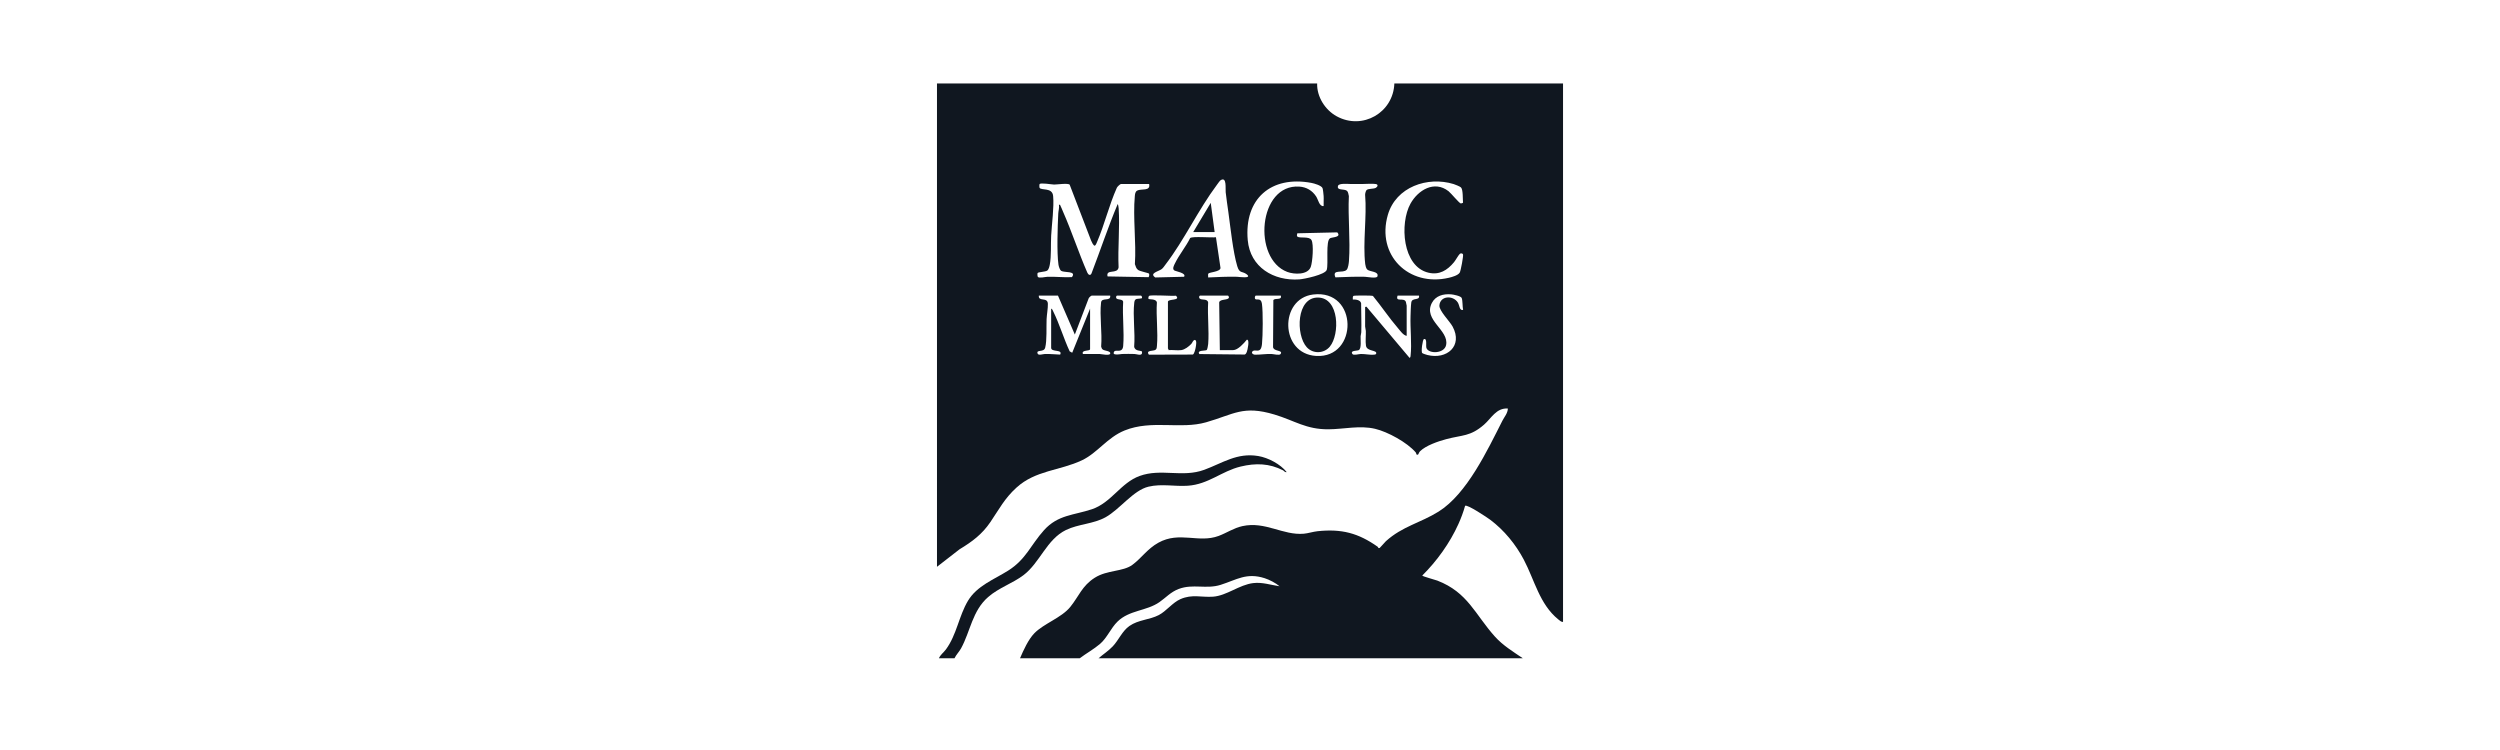 <?xml version="1.0" encoding="UTF-8"?>
<svg id="Layer_1" xmlns="http://www.w3.org/2000/svg" version="1.1" viewBox="0 0 1000 300">
  <!-- Generator: Adobe Illustrator 29.8.1, SVG Export Plug-In . SVG Version: 2.1.1 Build 2)  -->
  <path d="M526.859,33.389c-.153,5.315,3.172,10.573,7.781,13.11,10.357,5.701,22.698-1.462,23.101-13.11h67.472v215.391c-.742.039-1.402-.61-1.938-1.046-7.472-6.076-9.444-15.688-13.758-23.871-3.233-6.132-7.842-11.754-13.392-15.934-1.144-.862-9.294-6.324-10.092-5.599-.687,2.485-1.619,4.959-2.681,7.312-3.423,7.58-8.576,14.736-14.45,20.581.181.372,5.081,1.647,6.031,2.014,12.231,4.725,15.079,13.542,23.026,22.388,3.208,3.571,7.258,6.014,11.166,8.687h-169.718c1.889-1.634,3.988-2.957,5.716-4.794,2.381-2.532,3.758-6.121,6.655-8.138,3.611-2.515,8.039-2.429,11.734-4.354,3.042-1.584,5.474-4.982,8.669-6.382,4.724-2.069,8.385-.641,13.04-.973,5.45-.389,10.49-4.781,16.099-5.44,3.601-.423,6.992.751,10.489,1.274-1.447-1.291-4.091-2.638-5.974-3.236-7.258-2.305-11.109.609-17.569,2.662-5.783,1.838-11.052-.512-16.777,1.648-3.211,1.211-5.099,3.441-7.713,5.264-5.167,3.602-12.018,3.152-16.753,7.77-2.725,2.658-4.162,6.523-7.043,8.975-2.428,2.067-5.536,3.798-8.1,5.724h-23.875c1.345-3.161,3.321-7.522,5.711-9.989,3.783-3.903,10.85-6.191,14.379-10.534,3.441-4.235,4.719-8.479,9.833-11.706,5.003-3.158,11.249-2.349,15.031-5.151,3.661-2.712,5.989-6.413,10.407-8.857,8.446-4.672,16.021.271,24.042-2.687,3.206-1.183,6.052-3.172,9.551-3.943,9.167-2.02,16.203,3.775,24.579,3.04,1.687-.148,3.723-.817,5.486-1.002,9.62-1.012,16.257.729,24.033,6.208.261.184.145.761.82.484.17-.07,1.986-2.255,2.487-2.706,6.631-5.981,13.81-7.301,21.068-11.831,11.328-7.071,19.531-24.556,25.506-36.315.812-1.597,2.123-2.98,2.216-4.918-4.662-.313-6.604,3.91-9.551,6.467-5.534,4.803-8.597,4.05-15.157,5.802-3.158.843-8.148,2.538-10.454,4.856-.37.372-.652,1.264-.778,1.304-.877.279-.609-.499-.909-.851-3.415-4.002-11.227-8.273-16.29-9.463-6.134-1.442-12.437.151-18.603.199-9.008.07-13.559-3.481-21.626-5.903-12.614-3.787-16.171-.096-27.363,3.105-10.303,2.947-21.736-1.104-32.555,3.257-7.005,2.823-10.823,8.974-17.116,11.949-8.819,4.17-18.552,3.962-26.18,10.93-4.789,4.374-6.895,8.58-10.396,13.738-3.36,4.948-7.309,7.867-12.369,10.93l-9.017,6.999V33.389h152.071ZM483.261,110.983c3.853-.16,7.695-.381,11.562-.273.521.015,6.282.869,3.847-.992-1.806-1.38-2.85-.188-3.767-3.239-1.712-5.698-2.7-15.442-3.558-21.614-.369-2.656-.776-5.349-1.073-8.01-.157-1.411.52-6.262-1.964-4.811-.39.228-1.182,1.402-1.519,1.853-7.472,9.987-13.123,22.185-20.552,31.868-.464.605-.94,1.378-1.529,1.845-1.198.95-5.168,1.656-2.596,3.373l11.524-.283c1.008-1.523-3.356-2.128-3.949-2.553-.878-.63-.053-2.074.293-2.791,1.648-3.412,4.387-6.699,6.081-10.136.827-.8,8.666-.069,10.317-.327l1.823,12.314c-.168,1.577-4.512,1.624-4.893,2.262-.189.315.02,1.095-.046,1.515ZM529.453,82.436c-.06-1.33.089-2.691-.001-4.021-.044-.639-.254-2.763-.448-3.186-.483-1.053-3.325-1.86-4.422-2.066-16.201-3.042-26.961,6.418-25.486,22.891.972,10.856,10.383,16.412,20.623,15.701,1.974-.137,10.378-1.879,10.976-3.816.755-2.445-.53-11.687,1.361-12.653.927-.474,4.639-.341,2.846-2.341l-15.973.371c-.127.361-.298,1.101.038,1.343,1.039.75,4.673-.251,5.614,1.342.986,1.668.443,8.764-.269,10.743-1.184,3.286-6.627,3.064-9.386,2.026-14-5.262-11.623-35.223,4.809-34.133,2.849.189,5.16,1.561,6.713,3.926.89,1.356,1.25,4.074,3.006,3.871ZM584.398,74.982c-.373-.378-2.32-1.166-2.929-1.353-10.498-3.221-23.102,1.175-26.328,12.306-4.673,16.123,8.328,28.923,24.4,25.179,1.255-.292,3.729-.97,4.374-2.114.39-.691,1.495-6.61,1.3-7.193-.177-.529-.897-.596-1.289-.257-.557.482-1.661,2.53-2.319,3.326-2.657,3.213-5.819,5.209-10.166,4.212-10.559-2.422-11.598-19.766-7.258-27.605,3.013-5.444,9.539-9.442,15.22-5.01,1.007.786,4.323,4.864,4.927,4.91.158.012.824-.199.879-.285-.146-1.372.068-5.225-.811-6.116ZM459.647,73.612h-11.289c-.28,0-1.475,1.088-1.621,1.493-3.107,6.919-4.934,14.767-7.914,21.67-.227.526-.403,1.092-.849,1.49-.645.153-1.311-1.621-1.549-2.08l-8.561-22.32c-.693-.706-5.077-.025-6.235-.045-.944-.016-5.404-.824-5.801-.17-.109.179-.106,1.285.008,1.477.681,1.15,5.091-.269,5.416,3.274.415,4.512-.527,11.141-.788,15.845-.199,3.575.104,8.224-.551,11.646-.139.723-.406,1.902-1.029,2.345-.712.506-3.578.561-3.837.963-.136.211-.08,1.307.079,1.54.443.651,3.08-.007,3.896-.03,3.263-.092,6.523.312,9.742.142,1.983-2.577-3.036-1.732-4.255-2.491-.589-.367-1.028-1.828-1.125-2.508-.696-4.862-.344-15.26-.078-20.444.058-1.127.474-2.29.272-3.491.588-.108.414.027.579.33.322.594.717,1.655,1.023,2.348,3.541,8.019,6.248,16.453,9.765,24.49.37.853,1.219,1.311,1.662.263,3.534-9.208,6.647-18.613,10.455-27.694.211.005.379,1.373.4,1.679.516,7.654-.394,15.894-.026,23.61-.455,2.925-5.154.479-4.422,3.623l16.391.302c.288-.206.368-1.16.208-1.411-.181-.283-3.591-.919-4.365-1.472-.77-.55-1.002-1.484-1.292-2.341.581-8.752-.83-18.623-.027-27.242.075-.803.171-1.727.947-2.168,1.536-.873,5.443.382,4.773-2.623ZM546.645,76.014c.701-.639,2.758-.374,3.668-.876.753-.416,1.087-1.335.03-1.524-1.297-.233-3.979-.021-5.459-.012-1.568.009-3.075.024-4.65,0-1.113-.017-4.666-.378-5.017.715-.659,2.052,2.474,1.076,3.574,2.025.523.451.573,1.466.755,2.1-.409,8.449.643,17.561.039,25.932-.066.914-.315,2.866-.899,3.513-1.486,1.646-6.005-.475-4.523,3.058,3.919-.133,7.851-.337,11.782-.235.917.024,4.726.811,5.028-.153.668-2.135-3.199-1.755-4.14-2.81-.413-.463-.668-1.499-.741-2.114-1.014-8.592.71-18.97-.043-27.752-.006-.474.281-1.58.597-1.867ZM525.245,117.801c-13.54,1.653-13.356,23.721,1.228,24.576,16.906.99,16.929-26.792-1.228-24.576ZM585.247,123.957c-.295-1.306-.136-3.598-.567-4.751-.304-.813-3.387-1.404-4.237-1.472-3.094-.248-6.186.54-7.698,3.452-3.569,6.872,6.953,10.794,5.696,16.856-.71,3.423-6.841,3.623-7.849,1.221-.375-.892.42-4.059-1.041-3.625-.467.138-1.219,5.03-.657,5.585.231.228,1.653.674,2.074.779,7.693,1.929,14.296-3.56,10.078-11.376-1.155-2.14-5.486-6.355-5.287-8.496.362-3.889,5.48-4.098,7.372-1.115.759,1.196.581,3.329,2.117,2.942ZM423.186,118.248h-7.655c-.24,2.617,3.51.389,3.614,3.265.064,1.777-.434,4.354-.51,6.196-.132,3.18.183,8.481-.567,11.37-.53,2.042-3.677.558-3.025,2.361.306.845,2.175.173,2.941.151,2.051-.06,4.048.189,6.083.246,1.129-2.226-3.605-.858-3.605-2.699v-15.7c.478.144.627.723.825,1.121,2.49,4.997,4.198,10.888,6.589,15.988l1.009.549,7.147-17.658v16.219c0,.91-3.651.163-2.856,1.945,2.203.061,4.425-.074,6.629-.01.78.023,3.982.781,4.269-.121.354-1.115-2.253-1.086-2.991-1.675-.347-.277-.557-.757-.624-1.192.467-5.544-.673-12.243-.03-17.646.255-2.142,3.993-.232,3.648-2.71h-7.396c-.234,0-1.124.764-1.223,1.113l-5.527,14.459-6.744-15.572ZM456.403,118.248h-9.602c-.276,0-.521.637-.27,1.048.451.74,2.584.21,2.735,1.417-.368,5.713.49,12.019.01,17.658-.256,3.012-2.983,1.397-3.532,2.176-1.349,1.914,2.443,1.064,3.12,1.045,1.596-.046,3.359-.05,4.954.002.721.023,2.62.748,2.943-.152.067-.185.098-.721.007-.854-.29-.426-2.848-.002-3.104-1.955.474-5.604-.604-12.145.045-17.634.236-1.999,1.477-1.261,3.083-1.715.068-.343-.033-.935-.39-1.035ZM472.492,140.046c-1.53.216-3.477-.157-5.06,0,.084-.255-.26-.563-.26-.649v-18.685c0-1.273,5.312-.331,3.207-2.429-1.601.214-9.989-.453-10.748.078-.261.183-.366,1.005-.231,1.17.296.364,3.049-.142,3.355,1.446-.377,5.6.52,11.878.017,17.394-.051.561-.045,1.157-.545,1.531-.872.653-4.076.055-2.666,1.971l17.56-.052c.624-.212,1.068-2.311,1.178-2.974.115-.69.534-2.752-.355-2.888-.825.157-.913,1.064-1.437,1.616-.981,1.034-2.571,2.268-4.015,2.471ZM487.933,140.046l-.26-19.074c.282-1.541,3.901-.73,3.903-2.071,0-.216-.235-.653-.399-.653h-11.159c-.324,0-.578.737-.133,1.172.766.748,3.052-.099,3.372,1.559-.309,5.4.43,11.271.015,16.612-.035.445-.338,2.222-.582,2.405-.57.426-4.106-.045-2.947,1.626l18.132.191c.447-.134.662-.599.828-.989.308-.725,1.3-5.205.006-4.928-1.099,1.384-3.568,4.15-5.454,4.15h-5.32ZM512.327,118.248h-9.991c-.329,0-.559.926-.278,1.317.489.681,2.355-.691,2.72,1.951.458,3.313.362,12.622.021,16.063-.408,4.106-2.456,2.008-3.646,2.842-.872.61-.087,1.449.931,1.456,2.027.014,4.29-.348,6.493-.284.802.023,3.195.666,3.638.031,1.178-1.691-2.649-.902-2.995-2.75l.12-18.81c.607-1.031,3.55.198,2.987-1.814ZM562.671,134.337c-1.366-.204-2.575-2.029-3.508-3.11-3.524-4.083-6.556-8.681-9.988-12.849-.374-.228-7.481-.243-7.801-.018-.37.26-.23,1.008-.245,1.444,1.122-.06,3.012.146,3.319,1.483-.003,3.866.195,7.768.067,11.633-.018.553-.242,1.044-.268,1.549-.063,1.275.414,4.981-.724,5.571-.731.379-3.613.047-2.54,1.581.439.628,2.588-.02,3.379-.03,1.62-.021,3.869.447,5.215.284.301-.036.788-.061.894-.405.477-1.555-3.712-.808-4.079-3.171-.283-1.823.01-4.033-.06-5.919-.023-.614-.268-1.182-.281-1.795-.057-2.595.065-5.199.009-7.795l.515-.128,17.258,20.498c.375-.239.363-.505.406-.895.528-4.778-.195-10.865-.023-15.853.052-1.506.1-4.039.295-5.424.301-2.139,3.511-.586,3.09-2.74h-8.564c-1.037,2.836,2.616.55,3.315,2.524.04.113.318,1.422.318,1.499v12.067Z" fill="#101720"/>
  <polygon points="485.857 92.816 477.293 92.816 484.297 81.138 485.857 92.816" fill="#101720"/>
  <path d="M531.936,138.644c-2.354,2.848-6.756,2.981-9.234.24-4.469-4.942-4.165-20.012,4.534-19.865,8.52.144,8.754,14.721,4.7,19.625Z" fill="#101720"/>
  <path d="M375.566,263.312c.567-1.4,1.89-2.299,2.811-3.547,4.297-5.827,5.163-13.362,8.822-19.464,3.579-5.968,10.364-8.481,16.007-12.02,7.225-4.531,9.025-10.231,14.407-16.215,5.565-6.187,11.917-5.947,19.14-8.367,7.807-2.617,11.538-10.584,19.118-13.321,8.649-3.123,17.082.767,25.829-2.457,7.407-2.731,13.109-6.93,21.608-5.51,3.967.663,8.901,3.264,11.354,6.42-.686.211-1.14-.549-1.39-.677-5.531-2.839-10.995-2.992-17.038-1.529-7.609,1.842-12.837,7.112-21.136,7.669-5.287.355-10.429-.878-15.713.376-6.062,1.439-11.4,9.005-17.12,12.204-4.909,2.746-10.881,2.694-15.891,5.129-7.717,3.752-10.411,13.109-17.013,18.081-4.313,3.248-9.845,5.023-14.076,8.701-6.384,5.55-7.08,13.631-10.854,20.546-.768,1.407-1.967,2.525-2.636,3.981h-6.228Z" fill="#101720"/>
</svg>